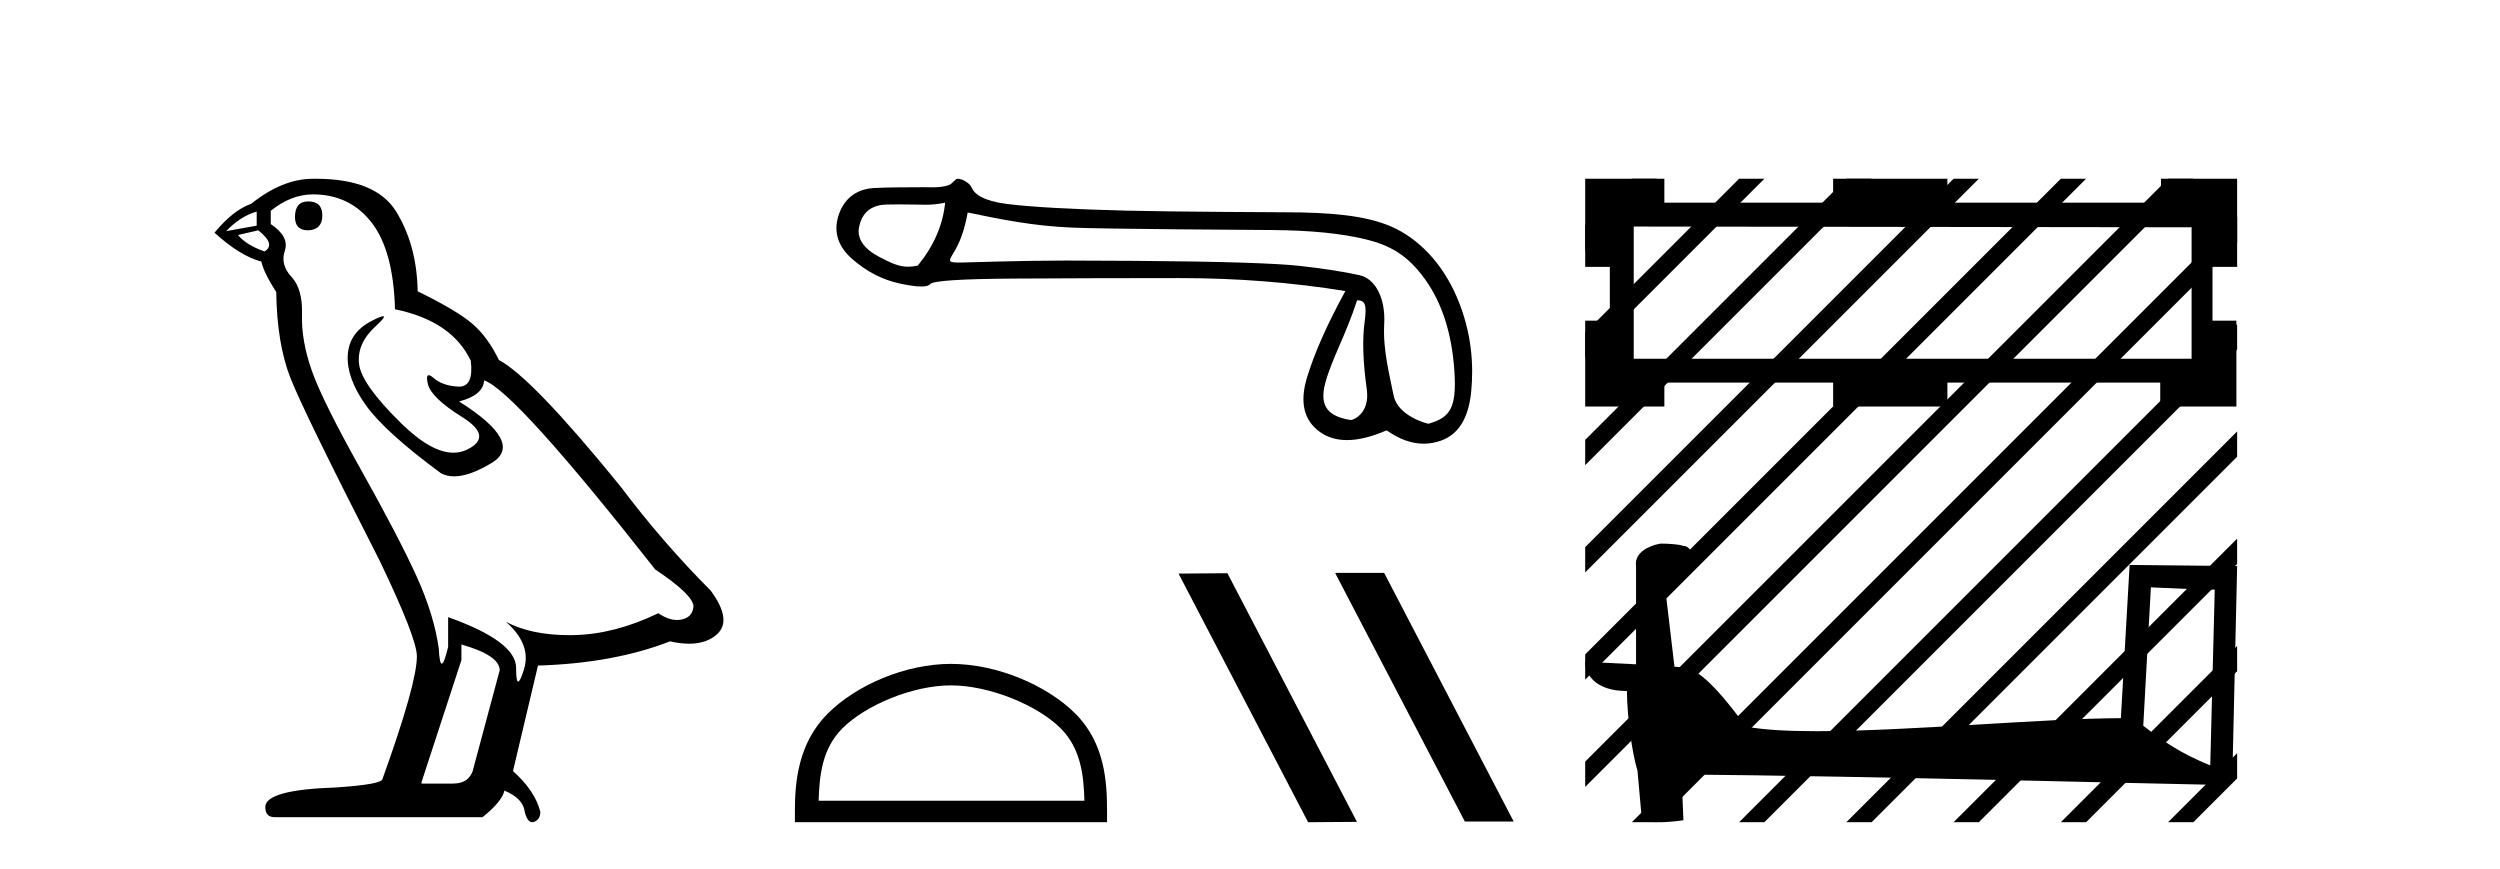 <?xml version='1.0' encoding='UTF-8' standalone='yes'?><svg xmlns='http://www.w3.org/2000/svg' xmlns:xlink='http://www.w3.org/1999/xlink' width='118.0' height='41.0' ><path d='M 14.55 9.507 Q 13.923 9.507 13.923 10.245 Q 13.923 10.872 14.55 10.872 Q 15.214 10.835 15.214 10.171 Q 15.214 9.507 14.55 9.507 ZM 12.116 9.987 L 12.116 10.651 L 10.677 10.909 Q 11.341 10.208 12.116 9.987 ZM 12.19 10.872 Q 13.038 11.536 12.485 11.868 Q 11.636 11.573 11.231 11.093 L 12.19 10.872 ZM 14.771 9.175 Q 16.505 9.175 17.538 10.503 Q 18.57 11.831 18.644 14.597 Q 21.336 15.15 22.222 17.031 Q 22.365 18.249 21.673 18.249 Q 21.653 18.249 21.631 18.248 Q 20.894 18.211 20.47 17.843 Q 20.315 17.709 20.237 17.709 Q 20.099 17.709 20.193 18.119 Q 20.341 18.765 21.816 19.687 Q 23.291 20.609 22.056 21.217 Q 21.749 21.368 21.403 21.368 Q 20.353 21.368 18.939 19.982 Q 17.058 18.138 16.947 17.179 Q 16.837 16.22 17.722 15.408 Q 18.248 14.926 18.083 14.926 Q 17.971 14.926 17.538 15.15 Q 16.468 15.703 16.413 16.773 Q 16.357 17.843 17.261 19.115 Q 18.165 20.388 20.82 22.342 Q 21.092 22.484 21.435 22.484 Q 22.164 22.484 23.217 21.844 Q 24.766 20.904 21.668 18.949 Q 22.812 18.654 22.849 17.953 Q 24.287 18.433 30.926 26.879 Q 32.696 28.059 32.733 28.612 Q 32.696 29.129 32.18 29.239 Q 32.069 29.263 31.955 29.263 Q 31.537 29.263 31.073 28.944 Q 29.008 29.94 27.072 29.977 Q 26.97 29.979 26.87 29.979 Q 25.069 29.979 23.881 29.35 L 23.881 29.35 Q 25.098 30.42 24.73 31.6 Q 24.551 32.172 24.459 32.172 Q 24.361 32.172 24.361 31.526 Q 24.361 30.272 21.152 29.129 L 21.152 30.53 Q 20.963 31.324 20.852 31.324 Q 20.745 31.324 20.709 30.604 Q 20.488 29.018 19.658 27.192 Q 18.828 25.367 17.021 22.139 Q 15.214 18.912 14.716 17.492 Q 14.218 16.072 14.255 14.855 Q 14.292 13.638 13.757 13.066 Q 13.222 12.495 13.444 11.831 Q 13.665 11.167 12.78 10.577 L 12.78 9.95 Q 13.739 9.175 14.771 9.175 ZM 21.779 30.42 Q 23.586 30.936 23.586 31.637 L 22.369 36.173 Q 22.222 36.985 21.373 36.985 L 19.898 36.985 L 19.898 36.911 L 21.779 31.157 L 21.779 30.42 ZM 14.904 8.437 Q 14.838 8.437 14.771 8.438 Q 13.333 8.438 11.858 9.618 Q 11.009 9.913 10.124 10.983 Q 11.341 12.089 12.337 12.347 Q 12.448 12.864 13.038 13.786 Q 13.075 16.22 13.702 17.824 Q 14.329 19.429 17.906 26.436 Q 19.677 30.124 19.677 30.973 Q 19.677 32.264 18.054 36.763 Q 18.054 37.022 15.841 37.169 Q 12.522 37.28 12.522 38.091 Q 12.522 38.571 12.964 38.571 L 22.775 38.571 Q 23.697 37.833 23.808 37.317 Q 24.693 37.685 24.766 38.312 Q 24.891 38.809 25.12 38.809 Q 25.162 38.809 25.209 38.792 Q 25.504 38.681 25.504 38.312 Q 25.246 37.317 24.213 36.394 L 25.393 31.415 Q 28.971 31.305 31.627 30.272 Q 32.118 30.383 32.528 30.383 Q 33.348 30.383 33.84 29.94 Q 34.577 29.276 33.544 27.875 Q 31.295 25.625 29.266 22.932 Q 25.098 17.806 23.549 16.994 Q 23.033 15.925 22.314 15.298 Q 21.595 14.671 19.714 13.749 Q 19.677 11.573 18.699 9.987 Q 17.744 8.437 14.904 8.437 Z' style='fill:#000000;stroke:none' /><path d='M 44.61 9.568 C 44.504 10.625 44.074 11.615 43.318 12.537 C 43.149 12.571 43.001 12.589 42.86 12.589 C 42.446 12.589 42.103 12.439 41.527 12.14 C 40.757 11.74 40.432 11.256 40.553 10.69 C 40.673 10.123 41.006 9.787 41.55 9.681 C 41.683 9.655 42.026 9.647 42.401 9.647 C 42.956 9.647 43.58 9.664 43.698 9.664 C 44.006 9.664 44.288 9.632 44.61 9.568 ZM 64.055 14.173 C 64.433 14.173 64.523 14.377 64.41 15.2 C 64.297 16.024 64.331 17.082 64.512 18.374 C 64.669 19.495 63.895 19.825 63.757 19.825 C 63.754 19.825 63.75 19.824 63.748 19.824 C 62.773 19.665 62.236 19.25 62.553 18.079 C 62.871 16.908 63.504 15.87 64.055 14.173 ZM 45.675 10.03 C 47.277 10.362 48.782 10.669 50.626 10.744 C 52.302 10.813 58.863 10.848 60.067 10.858 C 61.873 10.873 63.342 11.02 64.476 11.3 C 65.609 11.579 66.439 12.038 67.255 13.172 C 68.071 14.305 68.535 15.763 68.649 17.546 C 68.758 19.269 68.439 19.708 67.43 19.999 C 67.429 20 67.428 20 67.427 20 C 67.358 20 65.971 19.638 65.777 18.661 C 65.581 17.671 65.267 16.492 65.335 15.291 C 65.403 14.09 64.921 13.158 64.181 12.992 C 63.44 12.826 62.496 12.679 61.348 12.55 C 60.199 12.422 57.619 12.342 53.607 12.312 C 52.372 12.303 51.276 12.298 50.317 12.298 C 48.161 12.298 45.524 12.392 45.37 12.392 C 44.795 12.392 44.734 12.375 44.973 11.993 C 45.275 11.509 45.509 10.952 45.675 10.03 ZM 45.203 8.437 C 45.088 8.437 44.953 8.671 44.8 8.729 C 44.546 8.825 44.276 8.841 43.991 8.841 C 43.861 8.841 43.727 8.837 43.591 8.837 C 43.584 8.837 43.564 8.837 43.534 8.837 C 43.223 8.837 41.768 8.839 41.23 8.876 C 40.346 8.936 39.791 9.45 39.564 10.214 C 39.338 10.977 39.564 11.653 40.244 12.242 C 40.924 12.832 41.672 13.213 42.488 13.387 C 42.915 13.478 43.248 13.523 43.486 13.523 C 43.704 13.523 43.844 13.485 43.905 13.41 C 44.034 13.251 45.356 13.164 47.872 13.149 C 50.388 13.134 52.995 13.126 55.692 13.126 C 58.389 13.126 60.992 13.33 63.501 13.738 C 62.64 15.31 62.035 16.674 61.688 17.83 C 61.34 18.986 61.54 19.836 62.288 20.38 C 62.647 20.641 63.077 20.772 63.577 20.772 C 64.119 20.772 64.743 20.618 65.45 20.312 C 66.044 20.732 66.628 20.942 67.201 20.942 C 67.474 20.942 67.744 20.894 68.012 20.799 C 68.843 20.505 69.319 19.734 69.44 18.487 C 69.561 17.24 69.478 15.706 68.775 14.052 C 68.073 12.397 66.931 11.252 65.685 10.701 C 64.471 10.164 62.758 10.02 60.628 10.02 C 60.57 10.02 55.323 9.997 53.153 9.942 C 50.501 9.874 48.62 9.768 47.509 9.624 C 46.398 9.481 45.984 9.152 45.855 8.842 C 45.772 8.64 45.418 8.437 45.203 8.437 Z' style='fill:#000000;stroke:none' /><path d='M 44.886 32.35 C 46.698 32.35 48.966 33.281 50.064 34.378 C 51.024 35.339 51.15 36.612 51.185 37.795 L 38.64 37.795 C 38.675 36.612 38.8 35.339 39.761 34.378 C 40.858 33.281 43.073 32.35 44.886 32.35 ZM 44.886 31.335 C 42.736 31.335 40.422 32.329 39.067 33.684 C 37.676 35.075 37.519 36.906 37.519 38.275 L 37.519 38.809 L 52.253 38.809 L 52.253 38.275 C 52.253 36.906 52.149 35.075 50.758 33.684 C 49.402 32.329 47.036 31.335 44.886 31.335 Z' style='fill:#000000;stroke:none' /><path d='M 63.059 27.039 L 63.024 27.056 L 69.14 38.775 L 71.446 38.775 L 65.331 27.039 ZM 57.934 27.056 L 55.627 27.073 L 61.743 38.809 L 64.049 38.792 L 57.934 27.056 Z' style='fill:#000000;stroke:none' /><path d='M 77.112 10.693 L 103.443 10.728 L 103.443 16.932 L 77.112 16.932 ZM 74.821 19.188 L 78.558 19.188 L 78.558 18.06 L 86.524 18.06 L 86.524 19.188 L 91.917 19.188 L 91.917 18.06 L 101.963 18.06 L 101.963 19.188 L 105.558 19.188 L 105.558 15.134 L 104.43 15.134 L 104.43 12.596 L 105.593 12.596 L 105.593 8.437 L 101.998 8.437 L 101.998 9.565 L 91.917 9.565 L 91.917 8.437 L 86.524 8.437 L 86.524 9.565 L 78.558 9.565 L 78.558 8.437 L 74.821 8.437 L 74.821 12.596 L 75.984 12.596 L 75.984 15.134 L 74.821 15.134 Z' style='fill:#000000;stroke:none' /><path d='M 101.522 27.723 C 103.111 27.8 103.989 27.832 104.365 27.832 C 104.443 27.832 104.499 27.831 104.536 27.828 L 104.536 27.828 L 104.324 36.128 C 102.96 35.572 102.119 35.009 101.162 34.253 L 101.522 27.723 ZM 78.448 25.659 C 78.402 25.659 78.369 25.66 78.354 25.661 C 77.829 25.758 77.13 26.078 77.221 26.723 C 77.221 28.267 77.221 29.811 77.221 31.355 C 76.192 31.301 75.135 31.253 74.821 31.238 L 74.821 31.238 C 74.821 31.82 75.292 32.616 76.79 32.616 C 76.807 33.929 77.036 35.537 77.283 36.358 C 77.284 36.357 77.286 36.356 77.287 36.355 L 77.48 38.506 C 77.48 38.744 77.888 38.809 78.333 38.809 C 78.868 38.809 79.458 38.715 79.458 38.715 L 79.367 36.555 L 79.367 36.555 C 87.801 36.621 103.895 37.047 104.694 37.047 C 105.106 37.047 105.382 36.605 105.382 35.989 L 105.593 26.718 L 100.518 26.665 L 100.105 33.897 C 96.428 33.908 90.073 34.512 85.754 34.512 C 84.381 34.512 83.214 34.451 82.403 34.29 C 82.239 34.093 80.654 31.783 79.646 31.533 C 79.567 31.513 79.33 31.491 79.035 31.468 C 78.87 30.07 78.705 28.673 78.539 27.276 C 78.856 26.887 79.556 26.993 79.743 26.454 C 79.933 26.201 79.804 25.779 79.459 25.769 C 79.239 25.682 78.679 25.659 78.448 25.659 Z' style='fill:#000000;stroke:none' /><path d='M 77.022 8.437 L 74.821 10.638 L 74.821 11.831 L 77.917 8.735 L 78.215 8.437 ZM 82.084 8.437 L 74.821 15.7 L 74.821 16.893 L 82.979 8.735 L 83.277 8.437 ZM 87.146 8.437 L 74.821 20.762 L 74.821 21.955 L 88.041 8.735 L 88.339 8.437 ZM 92.208 8.437 L 74.821 25.824 L 74.821 27.017 L 93.103 8.735 L 93.401 8.437 ZM 97.27 8.437 L 74.821 30.886 L 74.821 32.079 L 98.165 8.735 L 98.464 8.437 ZM 102.333 8.437 L 74.821 35.948 L 74.821 37.141 L 103.227 8.735 L 103.526 8.437 ZM 105.593 10.238 L 77.32 38.511 L 77.022 38.809 L 78.215 38.809 L 105.593 11.431 L 105.593 10.238 ZM 105.593 15.3 L 82.382 38.511 L 82.084 38.809 L 83.277 38.809 L 105.593 16.493 L 105.593 15.3 ZM 105.593 20.362 L 87.445 38.511 L 87.146 38.809 L 88.339 38.809 L 105.593 21.556 L 105.593 20.362 ZM 105.593 25.424 L 92.507 38.511 L 92.208 38.809 L 93.401 38.809 L 105.593 26.618 L 105.593 25.424 ZM 105.593 30.487 L 97.569 38.511 L 97.27 38.809 L 98.464 38.809 L 105.593 31.68 L 105.593 30.487 ZM 105.593 35.549 L 102.631 38.511 L 102.333 38.809 L 103.526 38.809 L 105.593 36.742 L 105.593 35.549 Z' style='fill:#000000;stroke:none' /></svg>